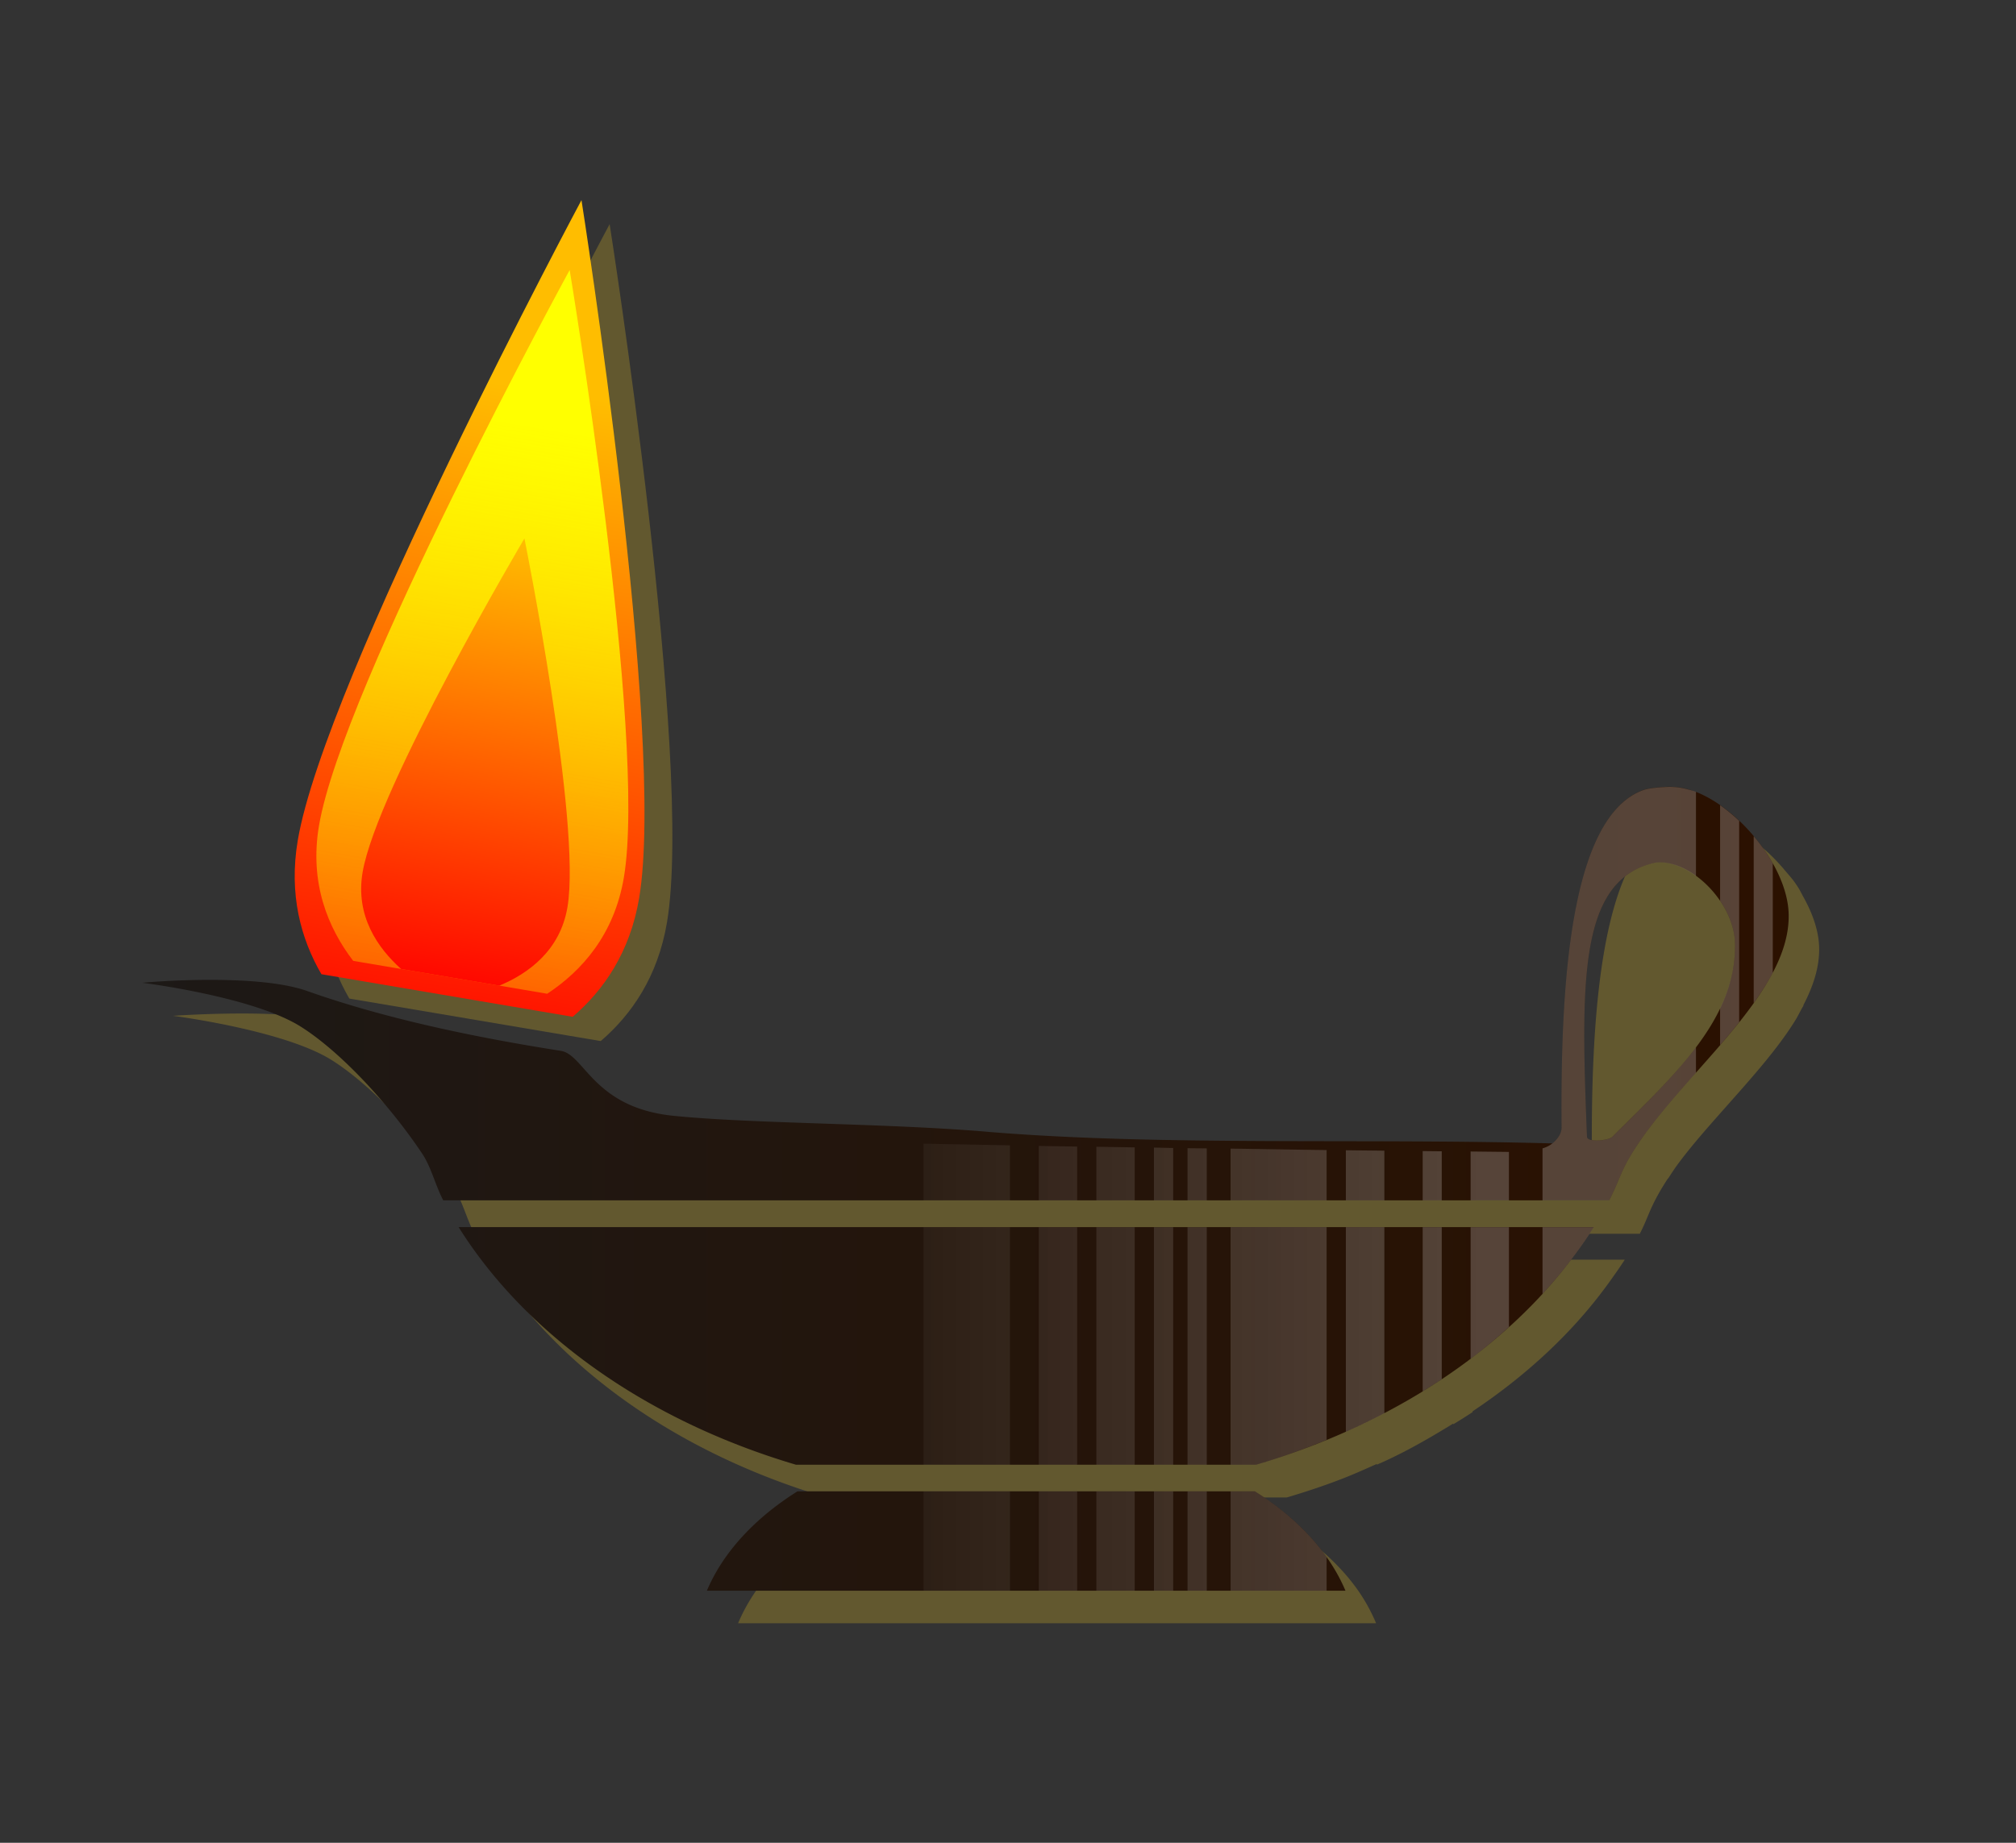 <svg xmlns="http://www.w3.org/2000/svg" xmlns:xlink="http://www.w3.org/1999/xlink" viewBox="0 0 350 320" width="373.333" height="341.333"><rect x="0" y="0" width="350" height="320" fill="#333333" stroke="none"/><defs><linearGradient id="h" y2="347" xlink:href="#a" gradientUnits="userSpaceOnUse" x2="333.35" gradientTransform="matrix(.895 0 0 .767 -180.42 -11.313)" y1="240.95" x1="333.35"/><linearGradient id="c"><stop offset="0" stop-color="#1a1a1a"/><stop offset="1" stop-color="#2b1100"/></linearGradient><linearGradient id="d"><stop offset="0" stop-color="#fff"/><stop offset="1" stop-color="#fff" stop-opacity="0"/></linearGradient><linearGradient id="b"><stop offset="0" stop-color="#ff0"/><stop offset="1" stop-color="#ffed00" stop-opacity="0"/></linearGradient><linearGradient id="a"><stop offset="0" stop-color="#ffbd00"/><stop offset="1" stop-color="red"/></linearGradient><linearGradient id="f" y2="347" xlink:href="#a" gradientUnits="userSpaceOnUse" x2="333.35" gradientTransform="matrix(1.491 0 0 1.46 -379.31 -238.2)" y1="264.18" x1="333.4"/><linearGradient id="g" y2="302.51" xlink:href="#b" gradientUnits="userSpaceOnUse" x2="119.2" gradientTransform="translate(.322)" y1="153.33" x1="119.2"/><linearGradient id="e"><stop offset="0" stop-color="#1a1a1a"/><stop offset=".5" stop-color="#22150d"/><stop offset="1" stop-color="#2b1100"/></linearGradient><linearGradient id="i" y2="247.69" xlink:href="#c" gradientUnits="userSpaceOnUse" x2="310.37" y1="247.69" x1="-35.714"/><linearGradient id="j" y2="205.85" xlink:href="#d" gradientUnits="userSpaceOnUse" x2="130.51" y1="205.85" x1="254.56"/><linearGradient xlink:href="#a" id="k" gradientUnits="userSpaceOnUse" gradientTransform="matrix(1.491 0 0 1.46 -379.31 -238.2)" x1="333.4" y1="264.18" x2="333.35" y2="347"/><linearGradient xlink:href="#b" id="l" gradientUnits="userSpaceOnUse" gradientTransform="translate(.322)" x1="119.2" y1="153.33" x2="119.2" y2="302.51"/><linearGradient xlink:href="#a" id="m" gradientUnits="userSpaceOnUse" gradientTransform="matrix(.895 0 0 .767 -180.42 -11.313)" x1="333.35" y1="240.95" x2="333.35" y2="347"/><linearGradient xlink:href="#d" id="o" gradientUnits="userSpaceOnUse" x1="254.56" y1="205.85" x2="130.51" y2="205.85"/><linearGradient xlink:href="#c" id="n" gradientUnits="userSpaceOnUse" x1="-35.714" y1="247.69" x2="310.37" y2="247.69"/></defs><path d="M-1572.6-1120.69c-7.255 0-8.547 26.727-8.75 39.781 2.779-2.045 5.741-3.156 8.781-3.156 3.04 0 5.974 1.11 8.75 3.156-.202-13.054-1.526-39.781-8.781-39.781zM-1572.6-1077.57c-15.514 0-28.828 26.307-34.562 64h69.094c-5.734-37.693-19.018-64-34.531-64zM-1654.6-938.53s1.044 132.99 40.688 180.06c9.61 11.412 26.55 17.312 41.344 17.156 14.919-.157 31.767-5.544 41.344-17.156 39.155-47.479 40.656-180.06 40.656-180.06h-164.03z" fill="#1a1a1a"/><path d="M-1641.1-924.32h137.06s-.95 110.79-34 149.97c-8.034 9.523-22.072 14.281-34.531 14.281s-26.498-4.758-34.531-14.281c-33.049-39.177-34-149.97-34-149.97z" fill="#1a1a1a"/><path d="M117.86 113.69s-36.402 89.798-36.402 118.22c0 9.569 4.115 16.842 9.59 22.294h53.596c5.476-5.452 9.617-12.723 9.617-22.294 0-28.421-36.402-118.22-36.402-118.22z" fill="url(#f)" transform="translate(-1390 -1175.35)"/><path d="M117.86 126.04s-32.516 78.04-32.516 102.75c0 10.08 5.417 17.251 11.826 22.199h41.378c6.41-4.948 11.826-12.119 11.826-22.199 0-24.707-32.516-102.75-32.516-102.75z" fill="url(#g)" transform="translate(-1390 -1175.35)"/><path d="M117.88 173.46s-21.863 47.145-21.863 62.068c0 7.667 5.773 12.535 11.379 15.461h20.941c5.608-2.926 11.379-7.792 11.379-15.461 0-14.923-21.835-62.068-21.835-62.068z" fill="url(#h)" transform="translate(-1390 -1175.35)"/><path d="M289.01 125.86c-1.094.01-3.519.165-4.531.469-13.365 4.015-14.856 30.353-14.661 51.17.009.975-.85 1.857-1.656 2.406-1.608 1.096-3.544 1.036-5.688 1.312-34.333-.265-158.99-1.385-176-3.656-15.848-2.114-26.933-16.613-40.719-20.75-4.71-1.413-12.089-1.723-18.28-1.687-6.194.035-11.189.437-11.189.437s19.726 2.074 28.281 6.625c7.057 3.754 15.73 11.653 21.72 19.25 1.658 2.104 2.337 4.78 3.78 7.094h208.25c1.376-2.205 2.044-4.121 3.313-6.031 8.192-12.332 29.409-24.9 28.728-37.607-.405-7.541-9.968-16.83-18-18.656a14.516 14.516 0 00-3.344-.375zm-1.652 11.451c6.112.012 13.288 6.309 13.424 12.312.26 11.498-10.862 19.926-21.906 29.281-.7.593-4.492.884-4.535-.031-1.108-23.534-1.391-38.715 11.83-41.438.392-.08.78-.126 1.187-.125zm-214.55 55.28c12.12 16.371 33.693 29.327 60.25 36h82.22c26.57-6.669 48.155-19.625 60.28-36zm60.531 40.031c-7.612 4.055-13.29 9.236-16.188 15.062h114.06c-2.9-5.832-8.57-11.008-16.188-15.062h-81.688z" fill="url(#i)" transform="translate(-1447 -1095.35)"/><path d="M289 125.88c-1.094.01-3.519.165-4.531.469-13.365 4.015-14.852 30.339-14.656 51.156.009.975-.85 1.857-1.656 2.406-.548.373-1.132.586-1.75.75v7.875h11.906c1.375-2.205 2.043-4.121 3.312-6.031 2.928-4.408 7.527-8.85 12.188-13.312v-3.844c-4.1 4.61-9.525 8.978-14.938 13.562-.7.592-4.488.884-4.531-.031-1.108-23.534-1.409-38.715 11.812-41.438.392-.08.78-.126 1.187-.125 2.141.004 4.415.798 6.47 2.062v-12.75c-.49-.16-.99-.265-1.47-.375a14.516 14.516 0 00-3.343-.375zm9.125 2.781v14.47c1.588 1.978 2.606 4.26 2.656 6.5.08 3.522-.929 6.75-2.656 9.812v5.562c1.17-1.151 2.32-2.314 3.406-3.469v-30.5a29.138 29.138 0 00-3.406-2.375zm6 4.688v25.28c1.289-1.531 2.455-3.056 3.406-4.593v-16.562a27.663 27.663 0 00-3.406-4.125zm-148.28 46.594v8.593h15.438v-8.343c-5.28-.082-10.283-.159-15.438-.25zm20.594.343v8.25h6.844v-8.156c-2.287-.032-4.554-.06-6.844-.093zm10.281.125v8.125h6.844v-8.03c-2.261-.03-4.563-.063-6.844-.094zm10.281.125v8h3.438V180.6c-1.184-.015-2.245-.047-3.438-.063zm6 .094v7.906h3.438v-7.875c-1.163-.013-2.263-.017-3.438-.03zm7.688.063v7.843h17.156v-7.625c-5.694-.057-10.863-.146-17.156-.218zm20.594.25v7.593h6.875v-7.53c-2.492-.024-4.174-.037-6.875-.063zm13.719.125v7.468h3.406V181.1l-3.406-.031zm8.562.062v7.406h6.844v-7.343c-1.584-.013-4.948-.047-6.844-.063zm-97.719 11.47v36h15.438v-36zm20.594 0v36h6.844v-36zm10.281 0v36h6.844v-36zm10.281 0v36h3.438v-36zm6 0v36h3.438v-36zm7.688 0v36h4.593a147.138 147.138 0 0012.562-3.782v-32.22h-17.156zm20.594 0v31a131.5 131.5 0 006.875-2.813v-28.188h-6.875zm13.719 0v24.874c1.154-.6 2.29-1.214 3.406-1.844V192.6h-3.406zm8.562 0v19.937a97.65 97.65 0 006.844-4.812V192.6h-6.844zm12.844 0v10.093c3.457-3.19 6.537-6.556 9.156-10.094zm-110.56 40.03v15.062h15.438V232.63zm20.594 0v15.062h6.844V232.63zm10.281 0v15.062h6.844V232.63zm10.281 0v15.062h3.438V232.63zm6 0v15.062h3.438V232.63zm7.688 0v15.062h17.156v-5.094c-3.14-3.759-7.502-7.142-12.812-9.968h-4.344z" opacity=".21" fill="url(#j)" transform="translate(-1447 -1095.35)"/><g><path d="M295.098 142.252c-1.062 0-3.481.178-4.465.53-12.988 4.602-14.454 34.77-14.264 58.629.008 1.117-.706 2.15-1.489 2.78-.27.215-.58.38-.868.528-.132.064-.237.214-.372.265-1.286.526-2.779.557-4.341.794-.43-.004-1.526.004-1.985 0v-.132h-11.659c-.643 0-1.396-.12-2.109-.132-2.545-.042-5.057.042-7.938 0-2.422-.042-3.95-.103-6.574-.132h-3.349c-1.599 0-3.285.021-4.838 0-11.755-.148-25.244-.31-38.45-.53-2.223-.042-4.473-.094-6.699-.132-39.518-.69-78.541-1.642-87.444-3.044-15.4-2.423-26.17-19.08-39.568-23.821-4.577-1.62-11.719-1.894-17.737-1.853-6.018.042-10.915.397-10.915.397s19.222 2.46 27.536 7.675c6.857 4.303 15.266 13.263 21.086 21.97 1.612 2.411 2.319 5.554 3.721 8.205h202.304c.668-1.264 1.129-2.435 1.612-3.573a32.577 32.577 0 011.613-3.309 43.195 43.195 0 011.612-2.647c.032-.05.09-.086.124-.132.518-.775 1.037-1.605 1.612-2.382.16-.212.334-.448.496-.662 2.396-3.161 5.244-6.345 8.063-9.529 4.332-4.892 8.69-9.748 11.783-14.69.47-.741.836-1.506 1.24-2.25.078-.144.174-.253.249-.397v-.132c1.792-3.443 2.886-6.86 2.728-10.323-.123-2.726-1.16-5.676-2.728-8.47-.288-.51-.546-1.09-.869-1.588-.201-.309-.406-.62-.62-.926-.52-.74-1.152-1.417-1.736-2.118-2.936-3.51-6.562-6.445-10.047-7.808-.158-.06-.337-.086-.496-.132-.33-.115-.667-.308-.992-.397-.547-.144-1.07-.193-1.613-.265-.543-.072-1.081-.14-1.612-.132v-.132zM84.98 218.745c11.779 18.762 32.739 33.642 58.545 41.29h79.88c3.212-.95 6.375-1.997 9.426-3.175 2.103-.805 4.181-1.744 6.202-2.647v.132c.506-.225.988-.431 1.488-.662 4.156-1.92 8.023-4.174 11.784-6.484v.132a109.302 109.302 0 003.35-2.118v-.132c8.753-5.836 16.313-12.713 22.202-20.38a77.953 77.953 0 001.86-2.515c.807-1.142 1.62-2.268 2.357-3.441H84.98zm58.791 45.924c-7.397 4.647-12.812 10.527-15.628 17.205h110.763a30.965 30.965 0 00-3.225-5.823c-.306-.433-.663-.9-.992-1.324-1.303-1.667-2.815-3.253-4.465-4.764a46.455 46.455 0 00-1.861-1.588c-.114-.093-.256-.043-.372-.133a50.336 50.336 0 00-4.838-3.44H143.77v-.133z" opacity=".351" fill="#ba9e2a"/><path d="M105.839 38.92s-44.556 83.307-49.282 111.25c-1.592 9.408.537 17.115 4.088 23.23l43.648 7.382c5.365-4.607 9.91-11.184 11.5-20.594 4.727-27.943-9.954-121.269-9.954-121.269z" opacity=".351" fill="#ba9e2a"/><path d="M117.86 113.69s-36.402 89.798-36.402 118.22c0 9.569 4.115 16.842 9.59 22.294h53.596c5.476-5.452 9.617-12.723 9.617-22.294 0-28.421-36.402-118.22-36.402-118.22z" fill="url(#k)" transform="matrix(.814 .138 -.166 .983 23.886 -93.275)"/><path d="M117.86 126.04s-32.516 78.04-32.516 102.75c0 10.08 5.417 17.251 11.826 22.199h41.378c6.41-4.948 11.826-12.119 11.826-22.199 0-24.707-32.516-102.75-32.516-102.75z" fill="url(#l)" transform="matrix(.814 .138 -.166 .983 23.886 -93.275)"/><path d="M117.88 173.46s-21.863 47.145-21.863 62.068c0 7.667 5.773 12.535 11.379 15.461h20.941c5.608-2.926 11.379-7.792 11.379-15.461 0-14.923-21.835-62.068-21.835-62.068z" fill="url(#m)" transform="matrix(.814 .138 -.166 .983 23.886 -93.275)"/><g><path d="M289.01 125.86c-1.094.01-3.519.165-4.531.469-13.365 4.015-14.856 30.353-14.661 51.17.009.975-.85 1.857-1.656 2.406-33.381-.794-69.235.407-100.184-1.71-18.332-1.37-42.552-1.244-56.822-2.476-14.271-1.232-15.837-9.272-20.09-9.84-15.847-2.115-31.525-4.93-45.31-9.068-4.711-1.413-12.09-1.723-18.282-1.687-6.193.035-11.188.437-11.188.437s19.726 2.074 28.281 6.625c7.057 3.754 15.73 11.653 21.72 19.25 1.658 2.104 2.337 4.781 3.78 7.094h208.25c1.376-2.205 2.044-4.121 3.313-6.031 8.192-12.332 29.409-24.9 28.728-37.607-.405-7.541-9.968-16.83-18-18.656a14.516 14.516 0 00-3.344-.375zm-1.652 11.451c6.112.012 13.288 6.309 13.424 12.312.26 11.498-10.862 19.926-21.906 29.281-.7.593-4.492.884-4.535-.031-1.108-23.534-1.391-38.715 11.83-41.438.392-.08.78-.126 1.187-.125zm-214.55 55.28c12.12 16.371 33.693 29.327 60.25 36h82.22c26.57-6.669 48.155-19.625 60.28-36zm60.531 40.031c-7.612 4.055-13.29 9.236-16.188 15.062h114.06c-2.9-5.832-8.57-11.008-16.188-15.062h-81.688z" fill="url(#n)" transform="matrix(.972 0 0 1.146 8.851 -7.616)"/><path d="M289 125.88c-1.094.01-3.519.165-4.531.469-13.365 4.015-14.852 30.339-14.656 51.156.009.975-.85 1.857-1.656 2.406-.548.373-1.132.586-1.75.75v7.875h11.906c1.375-2.205 2.043-4.121 3.312-6.031 2.928-4.408 7.527-8.85 12.188-13.312v-3.844c-4.1 4.61-9.525 8.978-14.938 13.562-.7.592-4.488.884-4.531-.031-1.108-23.534-1.409-38.715 11.812-41.438.392-.08.78-.126 1.187-.125 2.141.004 4.415.798 6.47 2.062v-12.75c-.49-.16-.99-.265-1.47-.375a14.516 14.516 0 00-3.343-.375zm9.125 2.781v14.47c1.588 1.978 2.606 4.26 2.656 6.5.08 3.522-.929 6.75-2.656 9.812v5.562c1.17-1.151 2.32-2.314 3.406-3.469v-30.5a29.138 29.138 0 00-3.406-2.375zm6 4.688v25.28c1.289-1.531 2.455-3.056 3.406-4.593v-16.562a27.663 27.663 0 00-3.406-4.125zm-148.28 46.594v8.593h15.438v-8.343c-5.28-.082-10.283-.159-15.438-.25zm20.594.343v8.25h6.844v-8.156c-2.287-.032-4.554-.06-6.844-.093zm10.281.125v8.125h6.844v-8.03c-2.261-.03-4.563-.063-6.844-.094zm10.281.125v8h3.438V180.6c-1.184-.015-2.245-.047-3.438-.063zm6 .094v7.906h3.438v-7.875c-1.163-.013-2.263-.017-3.438-.03zm7.688.063v7.843h17.156v-7.625c-5.694-.057-10.863-.146-17.156-.218zm20.594.25v7.593h6.875v-7.53c-2.492-.024-4.174-.037-6.875-.063zm13.719.125v7.468h3.406V181.1l-3.406-.031zm8.562.062v7.406h6.844v-7.343c-1.584-.013-4.948-.047-6.844-.063zm-97.719 11.47v36h15.438v-36zm20.594 0v36h6.844v-36zm10.281 0v36h6.844v-36zm10.281 0v36h3.438v-36zm6 0v36h3.438v-36zm7.688 0v36h4.593a147.138 147.138 0 0012.562-3.782v-32.22h-17.156zm20.594 0v31a131.5 131.5 0 006.875-2.813v-28.188h-6.875zm13.719 0v24.874c1.154-.6 2.29-1.214 3.406-1.844V192.6h-3.406zm8.562 0v19.937a97.65 97.65 0 006.844-4.812V192.6h-6.844zm12.844 0v10.093c3.457-3.19 6.537-6.556 9.156-10.094zm-110.56 40.03v15.062h15.438V232.63zm20.594 0v15.062h6.844V232.63zm10.281 0v15.062h6.844V232.63zm10.281 0v15.062h3.438V232.63zm6 0v15.062h3.438V232.63zm7.688 0v15.062h17.156v-5.094c-3.14-3.759-7.502-7.142-12.812-9.968h-4.344z" opacity=".21" fill="url(#o)" transform="matrix(.972 0 0 1.146 8.851 -7.616)"/></g></g></svg>